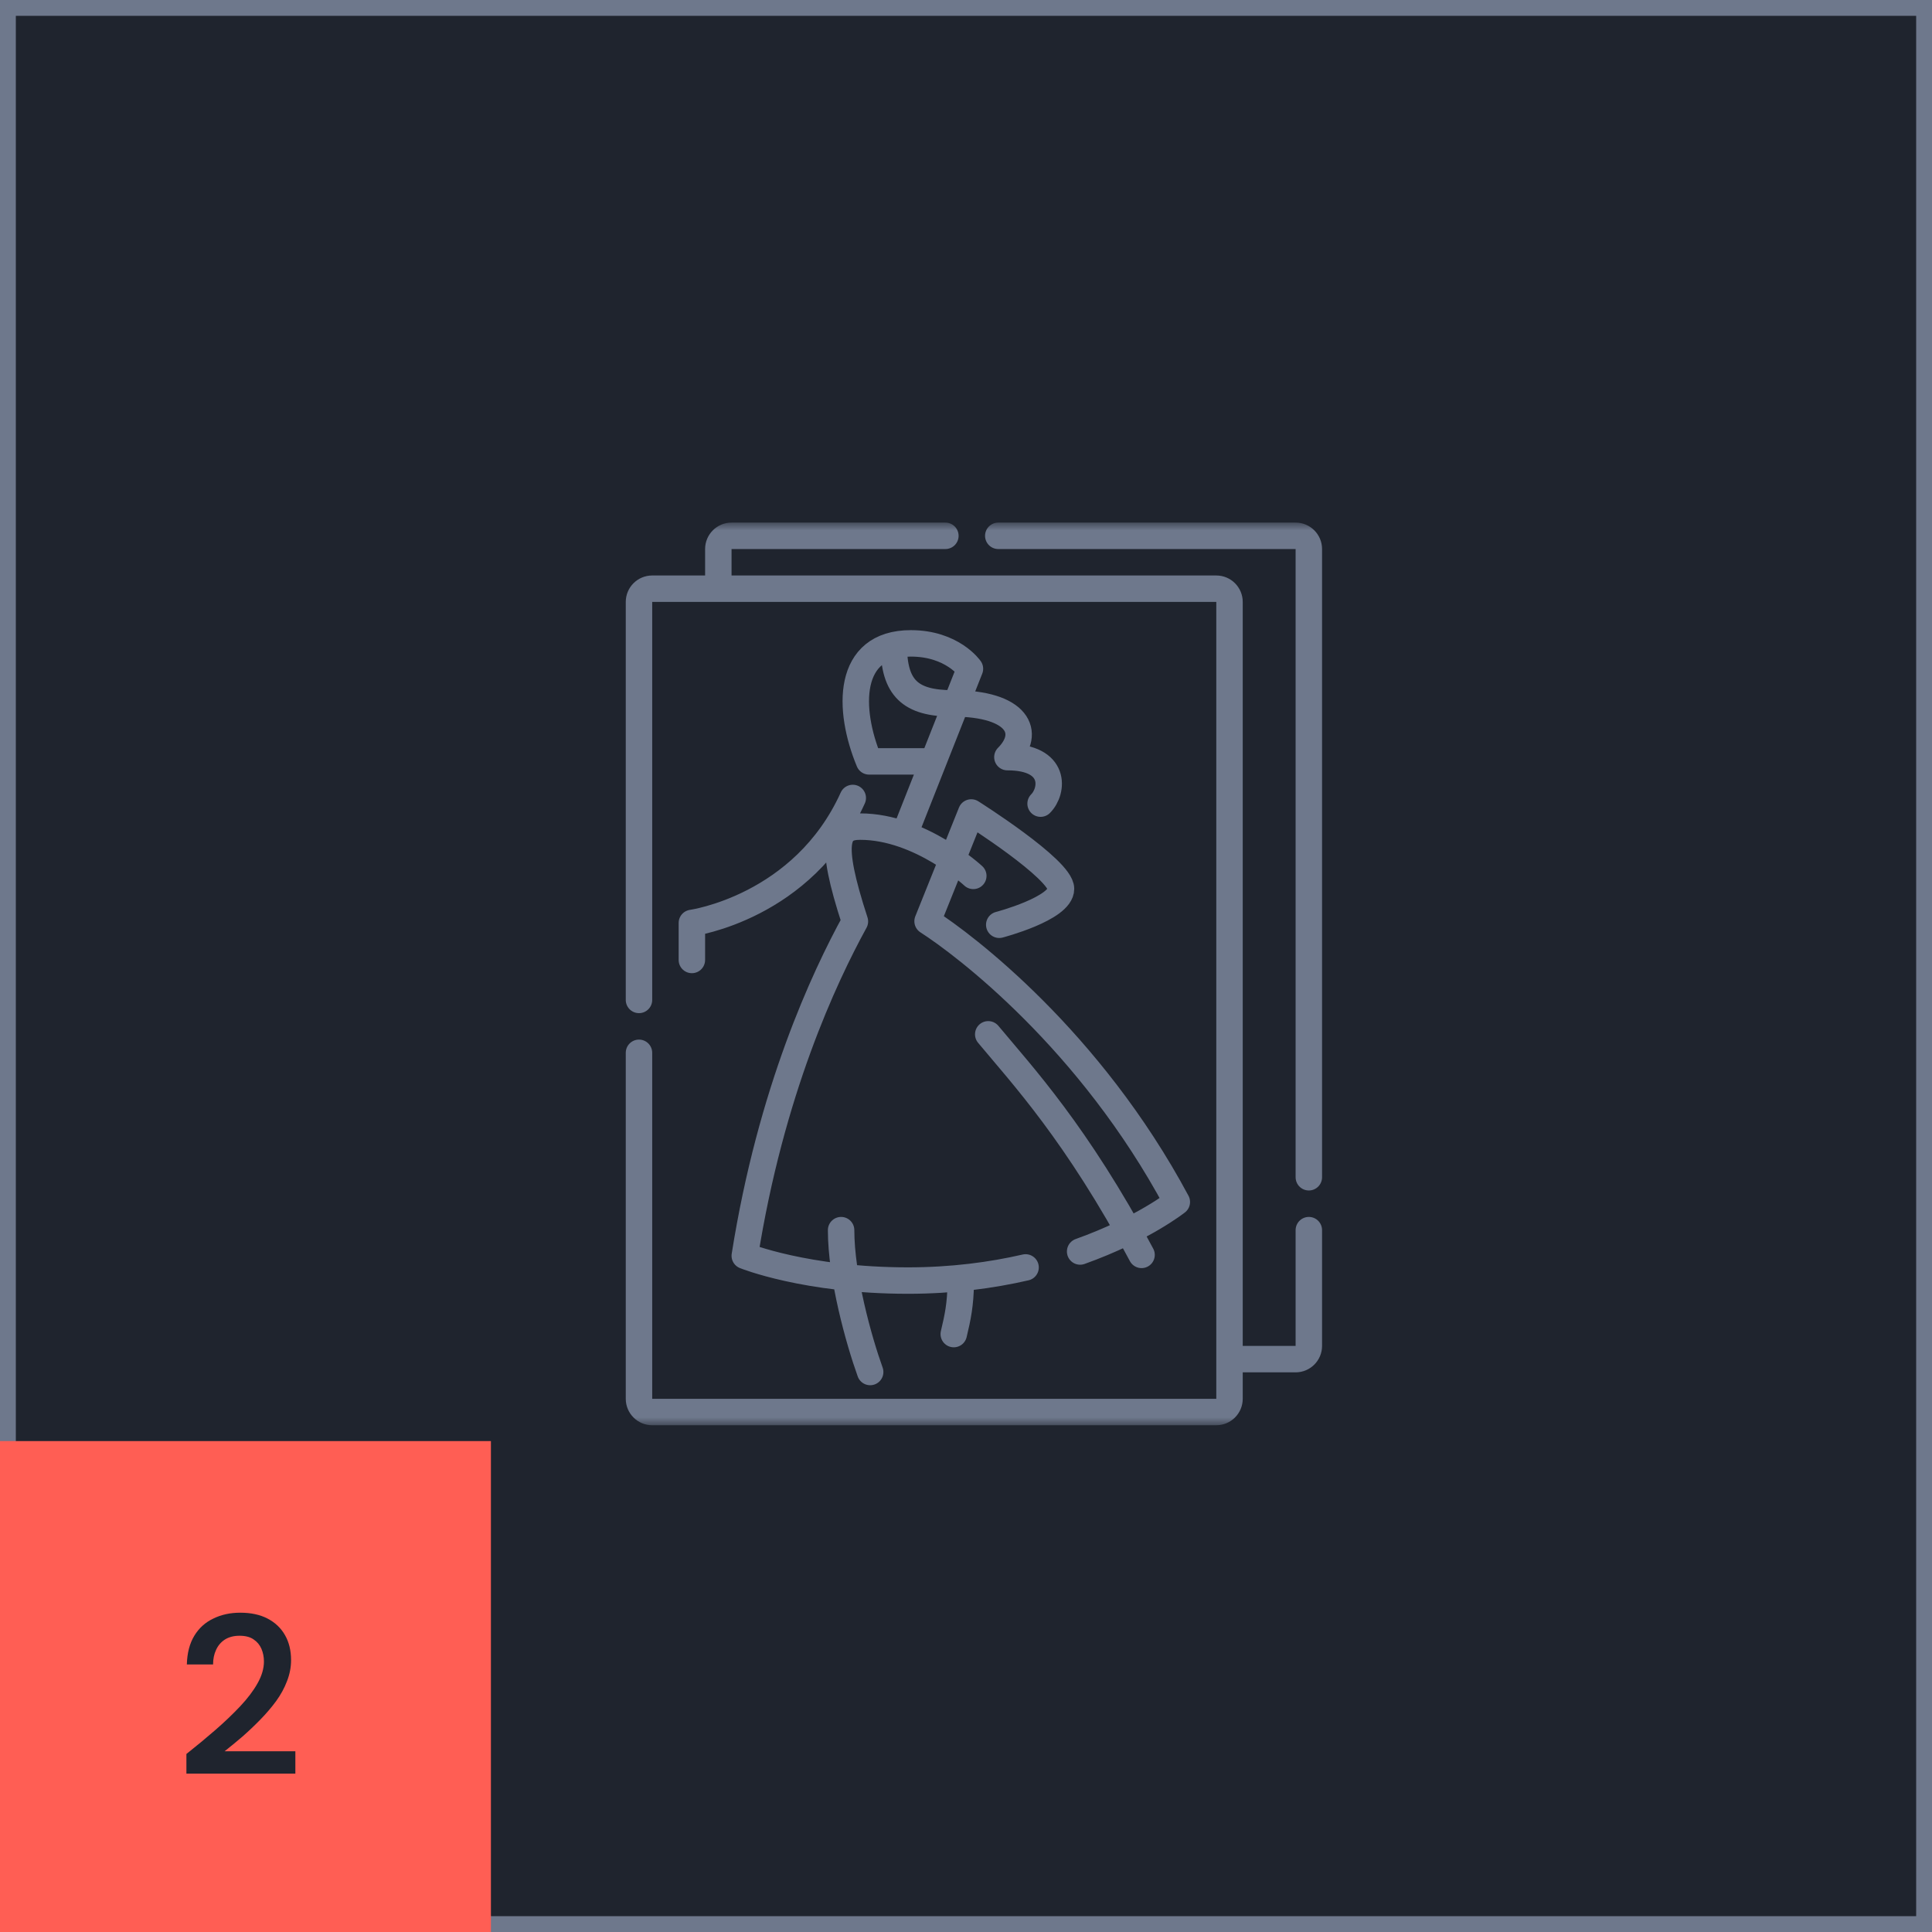 <svg xmlns="http://www.w3.org/2000/svg" width="122" height="122" viewBox="0 0 122 122" fill="none"><rect x="0.5" y="0.5" width="121" height="121" fill="#1F242E" stroke="#6E788C"></rect><mask id="mask0_986_2430" style="mask-type:luminance" maskUnits="userSpaceOnUse" x="33" y="33" width="57" height="57"><path d="M33 33H90V90H33V33Z" fill="white"></path></mask><g mask="url(#mask0_986_2430)"><path d="M60.227 84.243C60.487 83.153 60.647 82.382 60.669 81.032M53.113 77.68C53.113 80.62 54.218 84.603 54.949 86.638M72.086 79.242C67.969 71.556 64.567 67.913 62.404 65.314M43.69 60.619V58.281C43.69 58.281 50.716 57.313 53.85 50.389M61.461 55.309C61.461 55.309 58.119 52.198 54.324 52.198C52.864 52.198 52.293 53.003 53.985 58.186C52.038 61.735 48.677 68.915 47.03 79.298C47.03 79.298 50.89 80.864 57.332 80.864C60.123 80.864 62.61 80.53 64.762 80.034M68.207 79.028C72.161 77.614 74.313 75.902 74.313 75.902C68.82 65.647 60.916 59.678 58.574 58.173L61.331 51.305C61.331 51.305 67 54.88 67 56.127C67 57.374 63.099 58.396 63.099 58.396M56.439 40.803C56.455 43.433 57.475 44.416 60.145 44.416C64.323 44.416 65.134 46.29 63.614 47.81C66.737 47.81 66.512 49.945 65.71 50.747M57.151 52.599L61.249 42.231C61.249 42.231 60.145 40.627 57.516 40.627C53.421 40.627 53.528 44.824 54.881 48.079H58.565M77.862 85.825H81.814C82.275 85.825 82.649 85.451 82.649 84.99V77.68M82.649 74.34V34.67C82.649 34.209 82.275 33.835 81.814 33.835H63.038M59.698 33.835H46.195C45.734 33.835 45.36 34.209 45.36 34.67V36.944M40.35 63.142V38.01C40.35 37.548 40.724 37.175 41.185 37.175H76.805C77.266 37.175 77.64 37.548 77.64 38.01V88.33C77.64 88.791 77.266 89.165 76.805 89.165H41.185C40.724 89.165 40.35 88.791 40.35 88.33V66.482" stroke="#6E788C" stroke-width="1.67" stroke-miterlimit="10" stroke-linecap="round" stroke-linejoin="round"></path></g><rect y="91" width="31" height="31" fill="#FF5E54"></rect><path d="M11.771 112V110.758C12.408 110.254 13.018 109.749 13.598 109.245C14.178 108.741 14.702 108.241 15.168 107.746C15.634 107.251 16.001 106.766 16.267 106.29C16.534 105.814 16.667 105.358 16.667 104.92C16.667 104.634 16.615 104.368 16.51 104.12C16.405 103.873 16.239 103.673 16.01 103.521C15.791 103.369 15.496 103.293 15.125 103.293C14.764 103.293 14.454 103.373 14.197 103.535C13.95 103.697 13.764 103.916 13.641 104.192C13.517 104.458 13.455 104.763 13.455 105.105H11.799C11.818 104.382 11.975 103.778 12.27 103.293C12.565 102.807 12.965 102.446 13.47 102.208C13.974 101.96 14.54 101.837 15.168 101.837C15.844 101.837 16.42 101.96 16.895 102.208C17.371 102.455 17.738 102.802 17.994 103.25C18.252 103.697 18.38 104.225 18.38 104.834C18.38 105.281 18.294 105.724 18.123 106.162C17.961 106.59 17.733 107.009 17.438 107.418C17.143 107.818 16.81 108.208 16.439 108.588C16.077 108.96 15.701 109.316 15.311 109.659C14.921 109.992 14.545 110.301 14.183 110.587H18.651V112H11.771Z" fill="#1F242E"></path></svg>